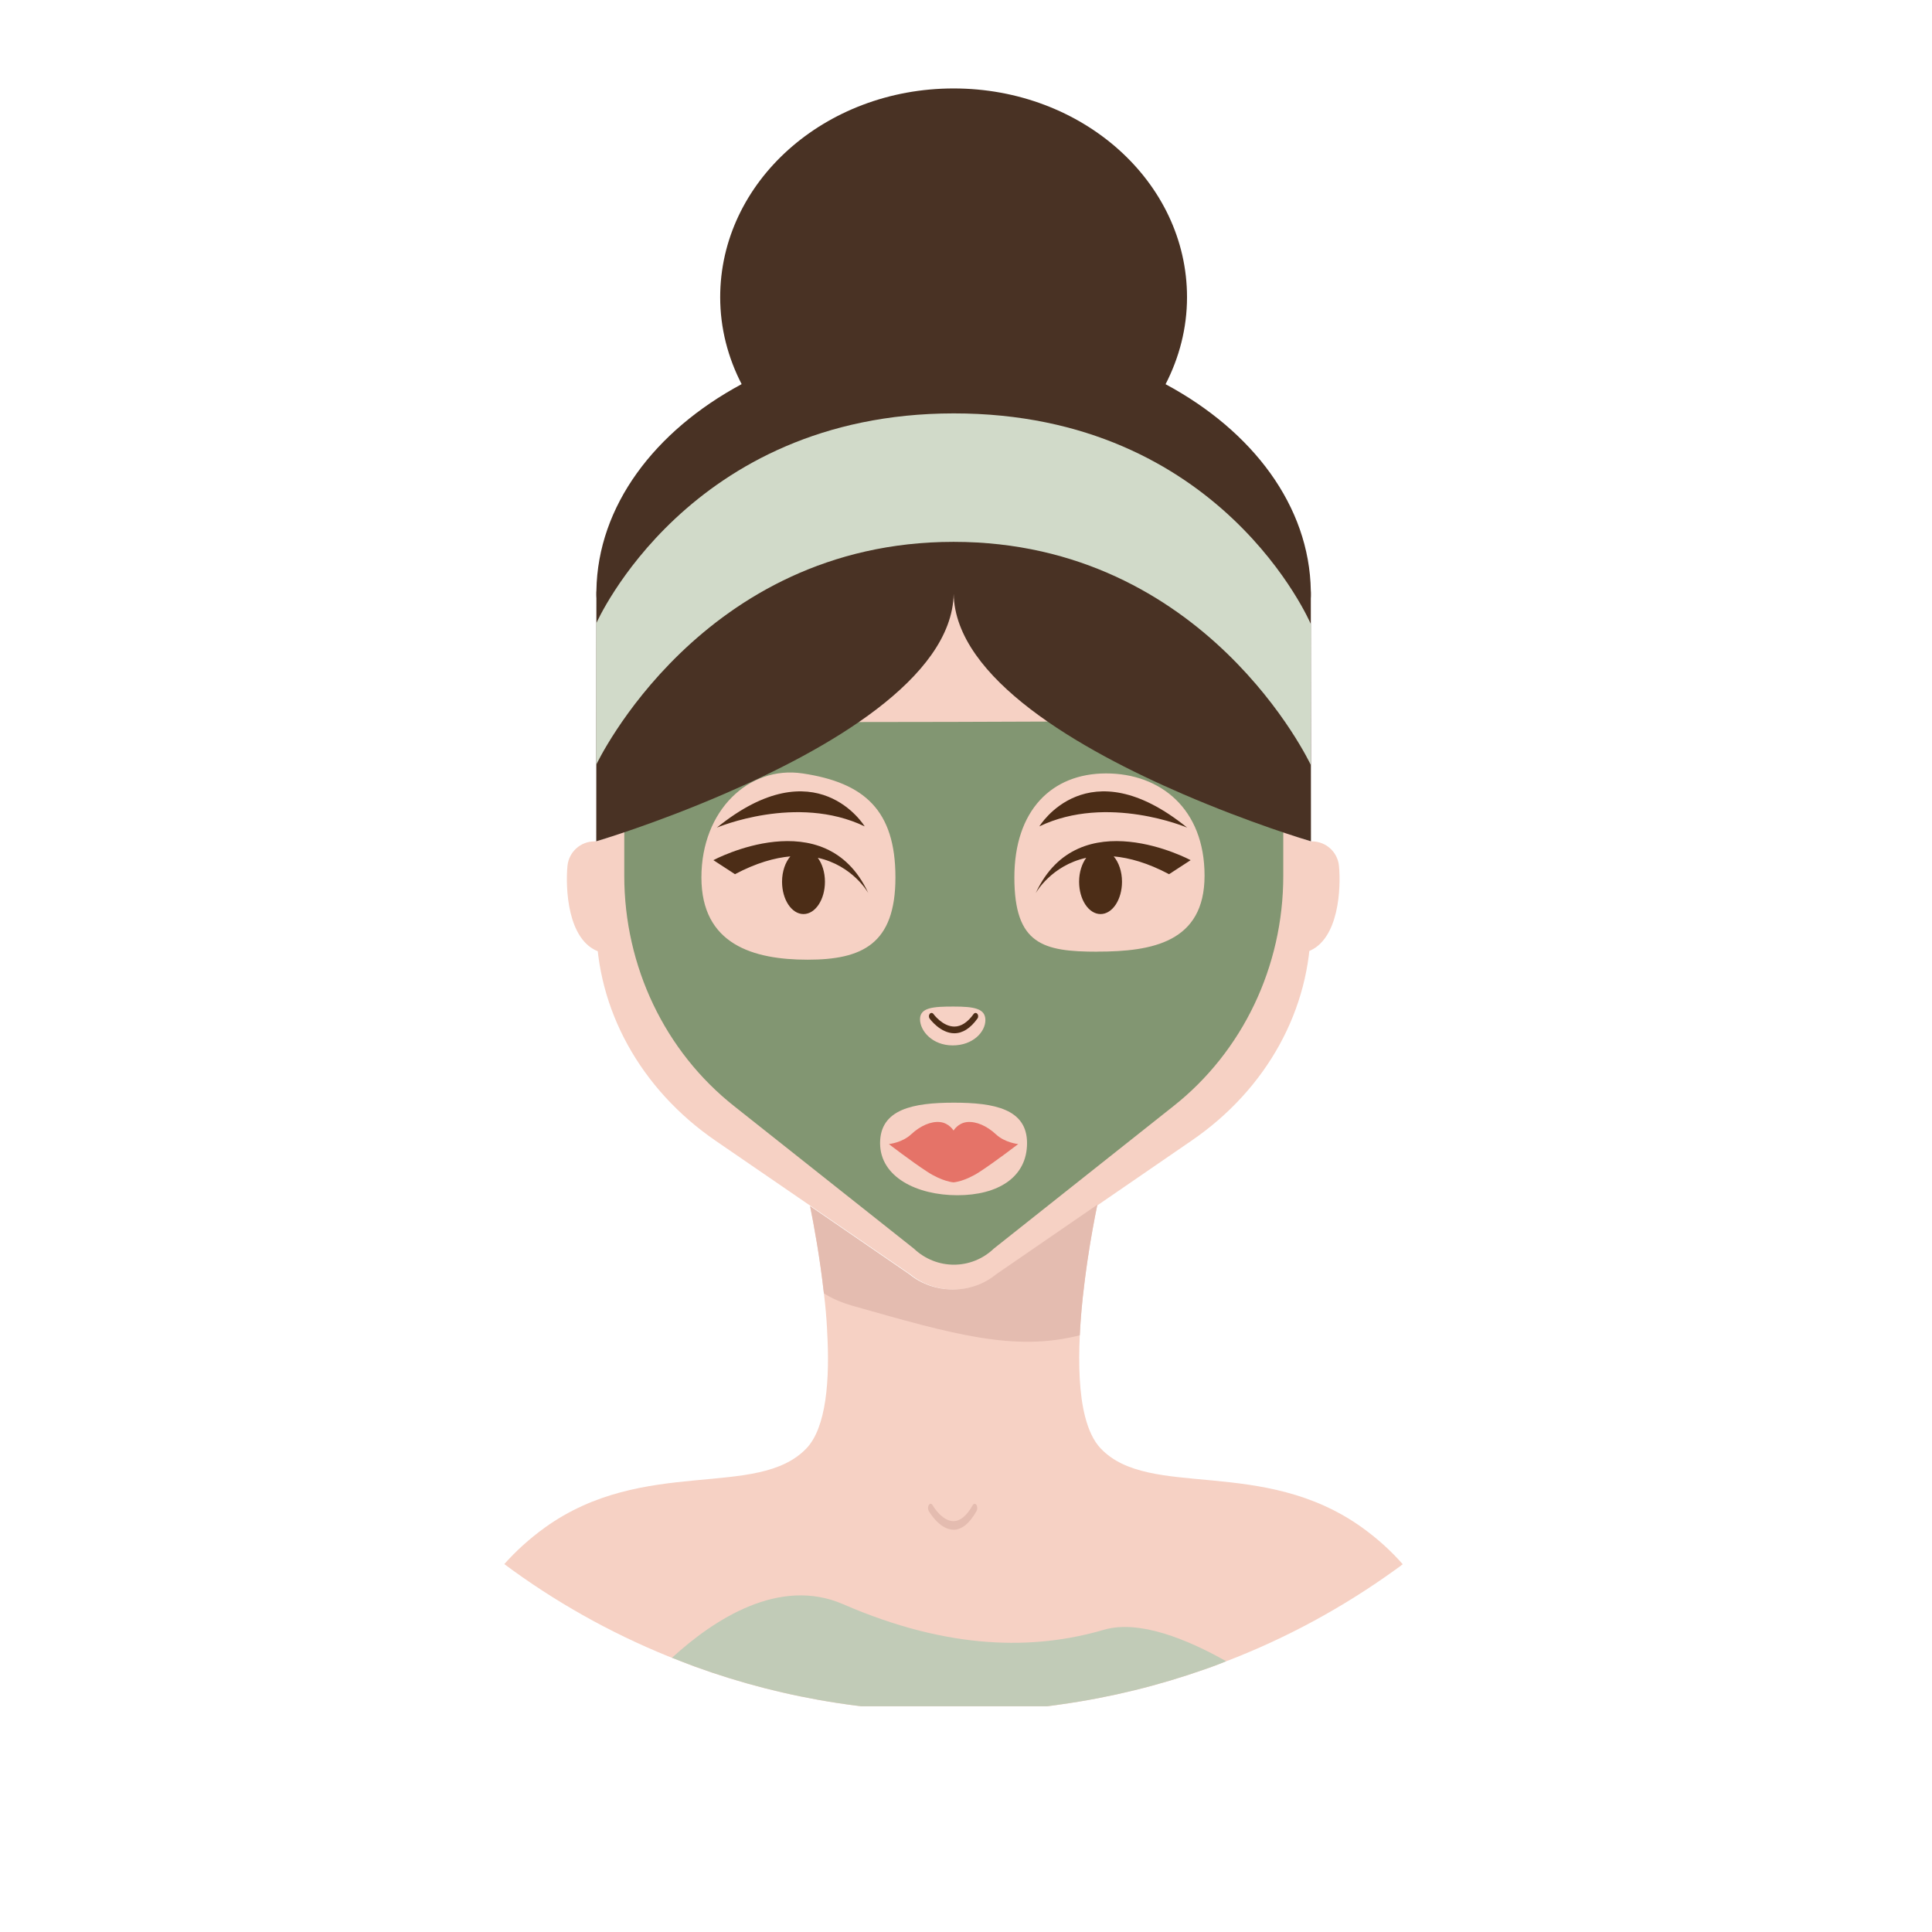 <?xml version="1.0" encoding="UTF-8"?><svg id="Layer_2" xmlns="http://www.w3.org/2000/svg" xmlns:xlink="http://www.w3.org/1999/xlink" viewBox="0 0 282 282"><defs><style>.cls-1{fill:#4c2d17;}.cls-2{fill:#829672;}.cls-3{fill:#c1cbb7;}.cls-4{fill:#f6d1c4;}.cls-5{fill:#e4bcb0;}.cls-6{fill:#e57368;}.cls-7{fill:#fff;filter:url(#drop-shadow-1);}.cls-8{fill:#493224;}.cls-9{fill:#d1dac9;}</style><filter id="drop-shadow-1" filterUnits="userSpaceOnUse"><feOffset dx="2" dy="2"/><feGaussianBlur result="blur" stdDeviation="10"/><feFlood flood-color="#000" flood-opacity=".08"/><feComposite in2="blur" operator="in"/><feComposite in="SourceGraphic"/></filter></defs><g id="Layer_1-2"><g><path class="cls-7" d="m249.7,139.37c0,36.47-17.68,68.84-44.93,88.93-.36.29-.74.56-1.12.83-7.56,5.45-15.84,9.97-24.68,13.36-.38.16-.76.31-1.13.45-.65.25-1.31.49-1.98.72-6.7,2.36-13.68,4.09-20.92,5.11-.7.11-1.42.2-2.14.29-.59.07-1.21.14-1.82.2-.05.02-.11.02-.16.02h-23.26c-.05,0-.11,0-.16-.02-.56-.05-1.13-.13-1.69-.2-1.19-.14-2.38-.31-3.55-.49-7.18-1.1-14.15-2.9-20.81-5.33-1.08-.41-2.18-.83-3.26-1.26-.22-.09-.41-.16-.63-.25-8.53-3.47-16.54-7.99-23.85-13.43-.18-.13-.34-.25-.52-.38-26.95-20.13-44.41-52.29-44.41-88.55,0-49.79,32.94-91.92,78.24-105.72,10.21-3.11,21.04-4.79,32.28-4.79s22.09,1.67,32.29,4.81c45.29,13.81,78.22,55.91,78.22,105.71Z"/><g><path class="cls-4" d="m191.33,122.81h.16c2.04,0,3.75,1.54,3.95,3.58.3,3.1.05,10.87-4.59,12.52l.48-16.1Z"/><path class="cls-4" d="m87.18,122.76l-.4.05c-2.04,0-3.75,1.54-3.95,3.58-.3,3.1-.05,10.87,4.59,12.52l-.24-16.15Z"/><path class="cls-4" d="m191.33,122.79v12.12c0,12.4-6.43,24.07-17.42,31.59l-28.39,19.51c-3.56,2.95-9.06,2.95-12.64,0l-28.41-19.49c-10.99-7.54-17.44-19.23-17.44-31.63v-12.08s51.76-16.27,52.17-38.46c.37,21.84,50.54,37.95,52.11,38.45Z"/><path class="cls-2" d="m166.66,105.25c-3.53.02-7.67.04-12.15.07h-1.62c-8.96.04-18.99.07-27.49.07h-1.58c-4.77,0-8.95-.04-12.12-.07-10.78,6.1-20.58,9.67-20.58,9.67v12.84c0,13.21,5.92,25.65,16.08,33.66l26.19,20.76c3.31,3.13,8.39,3.13,11.67,0l26.19-20.77c10.13-7.99,16.06-20.41,16.06-33.63v-12.87c-.65-.25-10.22-3.8-20.65-9.72Zm-27.47,41.67c2.97,0,4.64.27,4.64,1.98s-1.8,3.69-4.77,3.69-4.77-2.11-4.77-3.82,1.91-1.85,4.9-1.85Zm-21.31-6.84c-7.94,0-15.5-2.23-15.5-12.01s6.93-16.35,14.76-15.18c9.07,1.35,13.56,5.42,13.56,15.18s-4.88,12.01-12.82,12.01Zm21.87,34.38c-5.92,0-11.29-2.65-11.29-7.61s4.84-5.9,10.76-5.9,10.69.92,10.69,5.9-4.23,7.61-10.17,7.61Zm20.43-35.55c-7.94,0-12.12-1.06-12.12-10.84s5.45-15.18,13.39-15.18,14.37,5.17,14.37,14.92-7.7,11.09-15.64,11.09Z"/><path class="cls-4" d="m204.77,228.3c-.36.29-.74.56-1.12.83-7.56,5.45-15.84,9.97-24.68,13.36-.38.16-.76.31-1.13.45-.65.25-1.31.49-1.98.72-6.7,2.36-13.68,4.09-20.92,5.11-.7.11-1.42.2-2.14.29h-27.09c-1.19-.14-2.38-.31-3.55-.49-7.18-1.1-14.15-2.9-20.81-5.33-1.08-.41-2.18-.83-3.26-1.26-.22-.09-.41-.16-.63-.25-8.53-3.47-16.54-7.99-23.85-13.43,1.64-1.85,3.6-3.65,5.92-5.33,14.49-10.42,31-4.09,38.16-11.54,2.93-3.04,3.46-10.03,3.04-17.16v-.11c-.09-1.8-.25-3.6-.47-5.38-.58-5.15-1.44-9.88-2.02-12.71l14.49,9.94c.52.43,1.06.79,1.66,1.08.16.09.32.16.49.23.41.2.85.36,1.28.49.16.04.34.09.52.11.05.04.13.05.18.05.31.09.63.14.95.16.18.02.38.04.56.05.22.04.45.04.68.04.29,0,.58-.02.86-.04.5-.04.99-.11,1.48-.23.14-.04.31-.07.47-.13.18-.04.34-.09.5-.14.31-.11.59-.22.88-.36.2-.07.38-.16.56-.27.56-.29,1.08-.65,1.57-1.04l14.8-10.15s-.02.05-.02.09c-.2.99-.45,2.21-.7,3.64-.09.56-.2,1.13-.31,1.75-.04.23-.07.45-.11.68-.09.52-.16,1.08-.25,1.64-.09.58-.18,1.15-.25,1.73-.09.68-.18,1.39-.27,2.11-.31,2.41-.54,4.93-.65,7.42-.2,4.34-.07,8.57.77,11.84.5,1.94,1.24,3.58,2.3,4.68,7.13,7.45,23.65,1.12,38.16,11.54,2.32,1.67,4.27,3.47,5.9,5.33Z"/><path class="cls-8" d="m191.35,86.69c0-.16,0-.31-.02-.47-.2-12.37-8.49-23.31-21.2-30.14,1.99-3.87,3.13-8.16,3.13-12.7,0-16.83-15.25-30.47-34.07-30.47s-34.07,13.64-34.07,30.47c0,4.54,1.14,8.83,3.13,12.69-12.7,6.83-21,17.77-21.2,30.14-.02.16-.02.31-.02.47,0,.21,0,.44.02.64l-.02,35.48s8.55-2.52,18.73-6.94c14.86-6.4,33.2-16.81,33.44-29.18.22,12.37,18.54,22.78,33.4,29.2,9.79,4.23,18.09,6.73,18.71,6.91.02.02.04.02.04.02l-.02-35.46c.02-.22.02-.44.02-.66Z"/><path class="cls-9" d="m87.03,111.62s15.28-32.53,52.16-32.53,52.12,32.53,52.12,32.53l.04-20.49s-13.05-30.82-52.16-30.79c-38.75.03-52.16,30.65-52.16,30.65v20.63Z"/><path class="cls-1" d="m126.21,120.62s-7.01-11.62-21.57.18c0,0,11.64-4.95,21.57-.18Z"/><path class="cls-1" d="m151.71,120.62s7.01-11.62,21.57.18c0,0-11.64-4.95-21.57-.18Z"/><path class="cls-1" d="m126.72,130.31c-6.3-13.5-22.59-4.76-22.59-4.76l3.15,2.05c3.11-1.65,5.78-2.39,8.08-2.6-.73.86-1.21,2.19-1.21,3.7,0,2.61,1.4,4.72,3.13,4.72s3.13-2.11,3.13-4.72c0-1.39-.41-2.63-1.04-3.49,5.1,1.12,7.34,5.1,7.34,5.1Z"/><path class="cls-1" d="m151.2,130.31c6.3-13.5,22.59-4.76,22.59-4.76l-3.15,2.05c-3.11-1.65-5.78-2.39-8.08-2.6.73.86,1.21,2.19,1.21,3.7,0,2.61-1.4,4.72-3.13,4.72s-3.13-2.11-3.13-4.72c0-1.39.41-2.63,1.04-3.49-5.1,1.12-7.34,5.1-7.34,5.1Z"/><path class="cls-1" d="m139.31,150.82c-2.05,0-3.56-2.06-3.62-2.15-.14-.2-.13-.51.02-.69.16-.18.4-.17.54.03.01.02,1.34,1.83,3.05,1.83h0c.99,0,1.94-.62,2.81-1.83.15-.2.39-.21.54-.03.16.18.17.49.02.69-1.02,1.42-2.16,2.15-3.38,2.15Z"/><path class="cls-5" d="m160.17,175.85c-.79,3.85-2.2,11.62-2.56,19.05-9.55,2.46-18.64-.18-33.12-4.29-1.65-.47-3.05-1.08-4.23-1.83-.57-5.15-1.44-9.89-2.01-12.72l14.49,9.95c3.58,2.95,9.08,2.95,12.64,0l14.78-10.16Z"/><path class="cls-6" d="m145.37,165.57c-1.33-1.24-2.89-1.92-4.22-1.79-1.33.14-1.97,1.24-1.97,1.24,0,0-.64-1.1-1.97-1.24-1.33-.14-2.89.55-4.22,1.79-1.33,1.24-3.25,1.42-3.25,1.42,0,0,3.34,2.57,5.59,4.03,2.25,1.47,3.85,1.56,3.85,1.56,0,0,1.6-.09,3.85-1.56,2.25-1.47,5.59-4.03,5.59-4.03,0,0-1.92-.18-3.25-1.42Z"/><path class="cls-5" d="m139.18,223.28c-2.05,0-3.56-2.63-3.62-2.74-.14-.25-.13-.65.02-.88.16-.23.4-.22.54.04.01.02,1.34,2.33,3.05,2.33h0c.99,0,1.94-.79,2.81-2.33.15-.25.39-.27.54-.04.16.23.17.63.02.89-1.02,1.82-2.16,2.74-3.38,2.74Z"/><path class="cls-3" d="m178.97,242.48c-.38.16-.76.31-1.13.45-.65.25-1.31.49-1.98.72-6.7,2.36-13.68,4.09-20.92,5.11-.7.11-1.42.2-2.14.29h-27.09c-1.19-.14-2.38-.31-3.55-.49-7.18-1.1-14.15-2.9-20.81-5.33-1.08-.41-2.18-.83-3.26-1.26,6.12-5.6,15.68-11.86,24.99-7.81,15.41,6.7,27.9,6.7,38.04,3.73,5.15-1.51,12.19,1.39,17.86,4.59Z"/></g></g></g></svg>